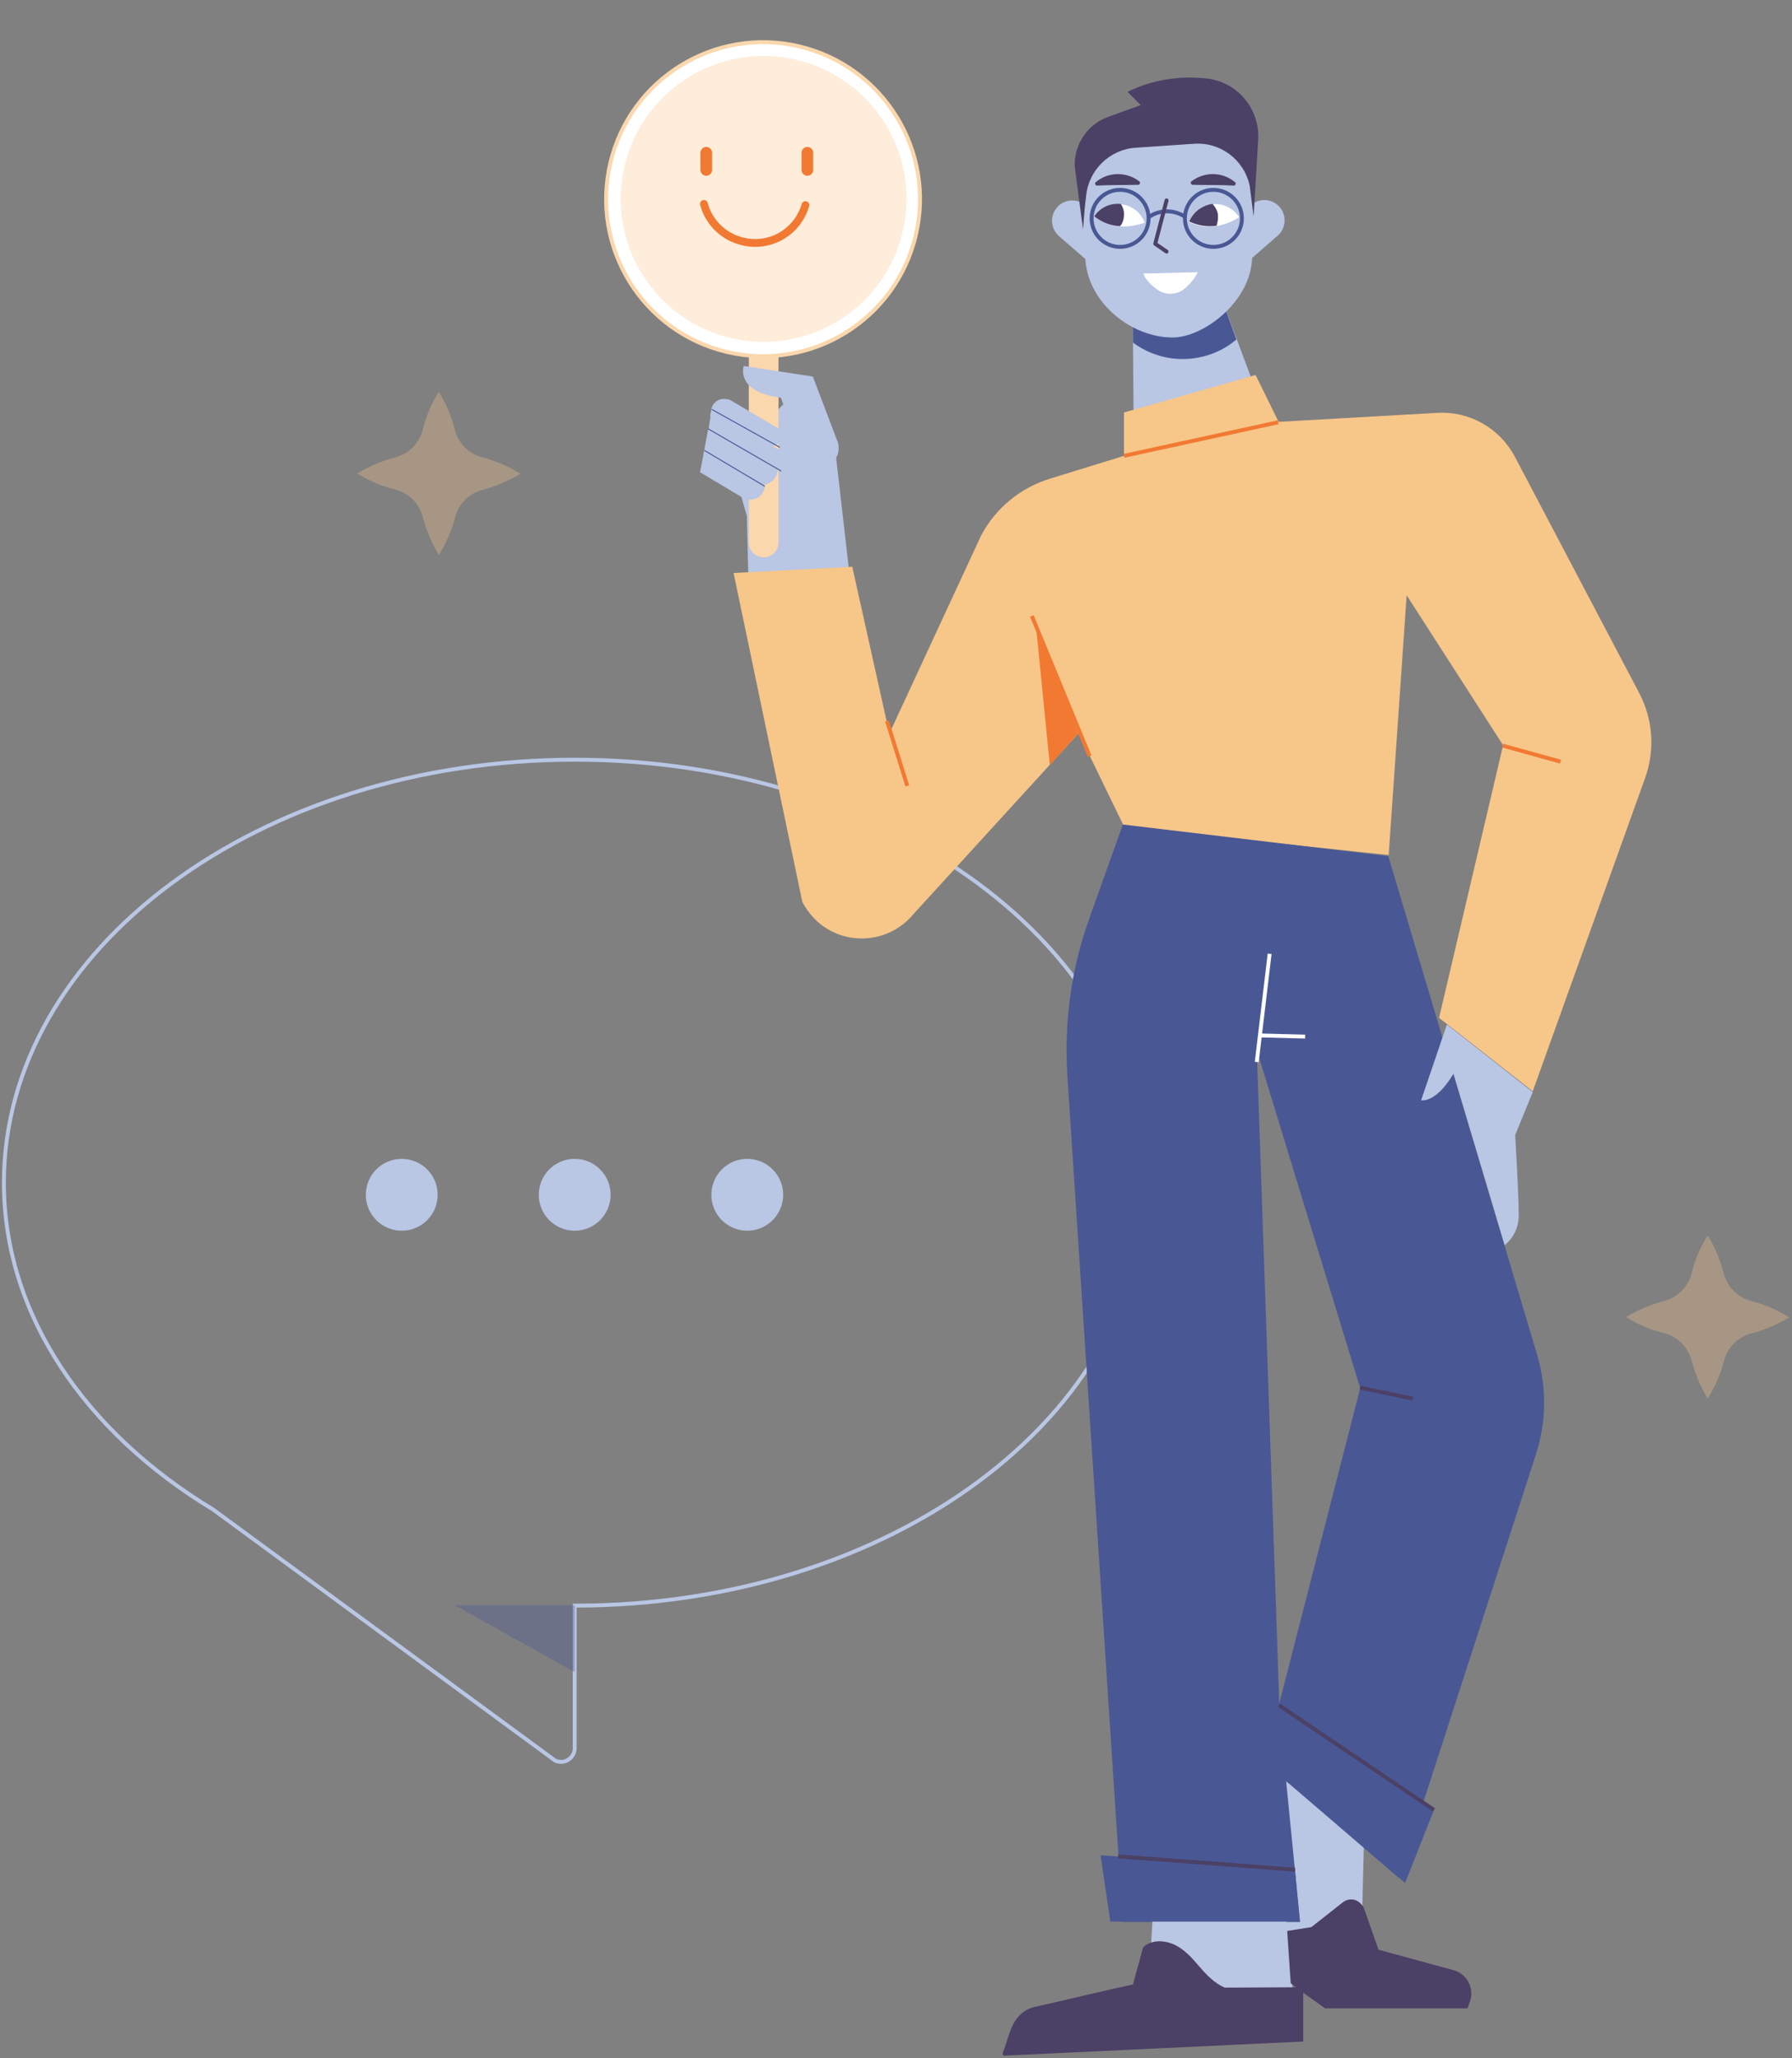 <?xml version="1.0" encoding="UTF-8"?>
<svg width="459px" height="527px" viewBox="0 0 459 527" version="1.1" xmlns="http://www.w3.org/2000/svg" xmlns:xlink="http://www.w3.org/1999/xlink">
    <rect x="0" y="0" width="459" height="527" fill="#808080" stroke="none"/>
    <title>DrawKit-onlineshopping-Illustration-11</title>
    <g id="Page-1" stroke="none" stroke-width="1" fill="none" fill-rule="evenodd">
        <g id="DrawKit-onlineshopping-Illustration-11" transform="translate(1, 0.546)">
            <path d="M327.2,53.067 C325.7,50.667 322.5,49.967 320.1,51.467 C319.9,51.567 319.8,51.667 319.7,51.767 L319.4,65.667 L319.4,65.767 L326.3,59.767 C328.2,58.067 328.6,55.167 327.2,53.067 Z" id="Path" fill="#B9C6E4" fill-rule="nonzero"></path>
            <polygon id="Path" fill="#B9C6E4" fill-rule="nonzero" points="190.3 131.567 190.8 152.367 217.1 150.967 212.9 114.367 203.1 99.667 185.9 116.267"></polygon>
            <path d="M0,302.267 C0,242.467 65.5,193.967 146.2,193.967 C226.9,193.967 292.4,242.467 292.4,302.267 C292.4,362.067 226.9,410.567 146.2,410.567 L146.2,447.067 C146.2,448.967 144.6,450.567 142.7,450.567 C142,450.567 141.2,450.367 140.7,449.867 L53.6,385.967 L53.6,385.967 C20.8,366.167 0,335.967 0,302.267 Z" id="Path" stroke="#B9C6E4"></path>
            <circle id="Oval" fill="#B9C6E4" fill-rule="nonzero" cx="190.4" cy="305.367" r="9.2"></circle>
            <circle id="Oval" fill="#B9C6E4" fill-rule="nonzero" cx="146.2" cy="305.367" r="9.2"></circle>
            <circle id="Oval" fill="#B9C6E4" fill-rule="nonzero" cx="101.9" cy="305.367" r="9.2"></circle>
            <path d="M198.4,82.367 L198.4,138.367 C198.4,140.467 196.7,142.167 194.6,142.167 L194.6,142.167 C192.5,142.167 190.8,140.467 190.8,138.367 L190.8,82.367" id="Path" fill="#FBD7AD" fill-rule="nonzero"></path>
            <polyline id="Path" fill="#B9C6E4" fill-rule="nonzero" points="289.4 112.067 289.1 75.367 311.7 75.367 323.2 106.167"></polyline>
            <path d="M311.7,75.367 L289.1,75.367 L289.2,87.167 C293.1,90.067 297.9,91.567 302.8,91.367 L302.8,91.367 C307.5,91.167 312.1,89.467 315.7,86.367 L311.7,75.367 Z" id="Path" fill="#495894" fill-rule="nonzero"></path>
            <path d="M348.4,469.667 L347.9,489.467 L329.3,499.767 C329.3,499.767 322.8,484.967 322.9,484.767 C323,484.567 325.1,453.267 325.1,453.267 L348.4,469.667 Z" id="Path" fill="#B9C6E4" fill-rule="nonzero"></path>
            <path d="M299.3,85.867 L299.3,85.867 C289.2,85.867 277.8,77.467 277,65.867 L275.5,48.467 C274.6,38.567 281.9,29.867 291.8,28.967 C292.4,28.967 292.9,28.867 293.5,28.867 L303.2,28.867 C313.7,28.867 321,37.867 320.1,48.367 L319.7,65.767 C319.2,76.767 307.3,85.867 299.3,85.867 Z" id="Path" fill="#B9C6E4" fill-rule="nonzero"></path>
            <path d="M286.9,116.167 L286.9,105.067 L320.6,95.467 L326.5,107.467 L367.1,105.167 C375.4,104.667 383.1,109.067 387,116.367 L418.8,176.767 C422.4,183.567 423,191.567 420.3,198.867 L391.6,278.867 L367.6,260.067 L384,190.267 L359.3,151.867 L354.7,218.367 L287,211.267 L275.3,187.167 L233,233.467 C227,240.767 216.2,241.867 208.9,235.867 C207.1,234.367 205.6,232.467 204.5,230.367 L186.9,146.167 L217.3,144.567 L226.8,187.267 L250.3,136.567 C254,129.567 260.4,124.267 268.1,121.967 L286.9,116.167 Z" id="Path" fill="#F7C689" fill-rule="nonzero"></path>
            <path d="M286.6,210.567 L278.1,234.367 C273.4,247.367 271.5,261.167 272.4,274.967 L286.6,491.567 L332,491.567 L326.8,439.067 L320.9,268.267 L347.4,354.867 L326.5,436.267 L328.4,455.467 L357.3,480.267 L392.4,371.867 C395.1,363.567 395.2,354.667 392.7,346.267 L354.6,218.667 L286.6,210.567 Z" id="Path" fill="#495894" fill-rule="nonzero"></path>
            <line x1="278.1" y1="193.067" x2="263.3" y2="157.167" id="Path" stroke="#F27932"></line>
            <circle id="Oval" stroke="#FBD7AD" stroke-width="1" fill="#FFFFFF" fill-rule="nonzero" transform="translate(194.449, 50.452) rotate(-76.714) translate(-194.449, -50.452) " cx="194.449" cy="50.452" r="40.199"></circle>
            <path d="M269.3,53.167 C270.8,50.767 274,50.067 276.4,51.567 C276.6,51.667 276.7,51.767 276.8,51.867 L277.1,65.767 L277.1,65.867 L270.2,59.867 C268.3,58.167 267.9,55.267 269.3,53.167 Z" id="Path" fill="#B9C6E4" fill-rule="nonzero"></path>
            <line x1="324.2" y1="243.667" x2="320.9" y2="271.367" id="Path" stroke="#FFFFFF"></line>
            <line x1="321.7" y1="264.567" x2="333.3" y2="264.867" id="Path" stroke="#FFFFFF"></line>
            <path d="M276.4,58.167 L274.3,42.267 C274,36.567 277.5,31.267 282.9,29.367 L291.2,26.367 L287.8,22.967 C294.1,19.867 301.2,18.767 308.2,19.567 C315.8,20.467 321.4,26.967 321.3,34.667 L320.1,54.867 L319.1,47.067 C317.7,40.367 311.6,35.767 304.8,36.267 L290,37.267 C283.3,37.667 277.9,42.867 277.2,49.567 L276.8,53.167 L276.4,58.167 Z" id="Path" fill="#4B4065" fill-rule="nonzero"></path>
            <path d="M369.6,261.767 C369.6,261.767 363.7,279.167 363,281.167 C363,281.167 366.7,282.067 371.3,274.367 L384.4,318.267 C386.8,316.367 388.1,313.367 388,310.367 C388,304.967 387.1,290.067 387.1,290.067 L391.6,279.067" id="Path" fill="#B9C6E4" fill-rule="nonzero"></path>
            <path d="M291.9,69.467 C295.8,69.467 302,69.167 305.8,69.167 C304.9,70.967 303.5,72.567 301.9,73.767 C300.3,74.767 298.4,74.967 296.6,74.267 C294.9,73.567 292.1,70.967 291.9,69.467 Z" id="Path" fill="#FFFFFF" fill-rule="nonzero"></path>
            <line x1="226.2" y1="184.067" x2="231.4" y2="200.667" id="Path" stroke="#F27932"></line>
            <line x1="383.9" y1="190.367" x2="398.7" y2="194.467" id="Path" stroke="#F27932"></line>
            <polygon id="Path" fill="#F27932" fill-rule="nonzero" points="267.9 195.367 264.4 160.167 275.2 187.267"></polygon>
            <line x1="286.9" y1="116.167" x2="326.4" y2="107.567" id="Path" stroke="#F27932"></line>
            <path d="M294.2,491.067 L293.2,508.067 L266.3,514.867 C263.3,515.667 260.8,517.867 259.8,520.867 L258.7,523.867 L326.1,520.767 C328.9,520.567 330.9,518.167 330.7,515.467 C330.7,515.367 330.7,515.367 330.7,515.267 L328.4,490.767" id="Path" fill="#B9C6E4" fill-rule="nonzero"></path>
            <polygon id="Path" fill="#495894" fill-rule="nonzero" points="330.7 478.167 280.9 474.467 283.4 491.467 331.9 491.467"></polygon>
            <polyline id="Path" fill="#495894" fill-rule="nonzero" points="362.9 460.667 326.4 436.067 366.3 462.867 358.9 481.567 328.4 455.267"></polyline>
            <path d="M256.7,525.767 L332.8,522.167 L332.8,508.267 L312.7,508.367 C310.1,507.267 308,505.067 306.2,502.967 C304.4,500.867 302.4,498.567 299.8,497.367 C297.2,496.167 293.8,496.067 291.8,498.067 C291,501.067 290,504.467 289.2,507.567 C281.1,509.267 272.4,511.467 264.2,513.267 C262.1,513.667 260.3,514.967 259.1,516.767 C257.4,519.367 256.9,522.667 255.9,524.867 C255.7,525.267 255.9,525.667 256.3,525.867 C256.4,525.767 256.4,525.767 256.7,525.767 Z" id="Path" fill="#4B4065" fill-rule="nonzero"></path>
            <path d="M348.4,488.167 L352.1,498.667 L371.2,503.867 C374.6,504.767 376.6,508.267 375.6,511.667 C375.6,511.767 375.6,511.867 375.5,511.867 L374.9,513.667 L338.4,513.667 C338.4,513.667 328.9,506.967 329.6,507.167 L328.7,493.867 L334.9,492.867 L342.9,486.567 C344.4,485.367 346.5,485.567 347.7,487.067 C348.1,487.467 348.3,487.767 348.4,488.167 Z" id="Path" fill="#4B4065" fill-rule="nonzero"></path>
            <polygon id="Path" fill="#495894" fill-rule="nonzero" opacity="0.37" points="146.2 410.467 115.5 410.467 146.2 427.567"></polygon>
            <line x1="347.4" y1="354.767" x2="360.9" y2="357.567" id="Path" stroke="#4B4065"></line>
            <circle id="Oval" fill="#F7C689" fill-rule="nonzero" opacity="0.32" transform="translate(194.593, 50.376) rotate(-31.714) translate(-194.593, -50.376) " cx="194.593" cy="50.376" r="36.601"></circle>
            <path d="M178.4,38.567 L178.4,42.967 C178.4,43.767 179.1,44.467 179.9,44.467 C180.7,44.467 181.4,43.767 181.4,42.967 L181.4,38.567 C181.4,37.767 180.7,37.067 179.9,37.067 C179.1,37.067 178.4,37.767 178.4,38.567 Z" id="Path" fill="#F27932" fill-rule="nonzero"></path>
            <path d="M204.3,38.567 L204.3,42.967 C204.3,43.767 205,44.467 205.8,44.467 C206.6,44.467 207.3,43.767 207.3,42.967 L207.3,38.567 C207.3,37.767 206.6,37.067 205.8,37.067 C205,37.067 204.3,37.767 204.3,38.567 Z" id="Path" fill="#F27932" fill-rule="nonzero"></path>
            <path d="M205.3,51.967 C203.2,59.167 195.7,63.267 188.5,61.067 C184,59.767 180.5,56.167 179.3,51.667" id="Path" stroke="#F27932" stroke-width="2" stroke-linecap="round" stroke-linejoin="round"></path>
            <circle id="Oval" stroke="#495894" cx="285.9" cy="55.367" r="7.3"></circle>
            <circle id="Oval" stroke="#495894" cx="309.8" cy="55.367" r="7.3"></circle>
            <path d="M293.2,55.067 C296,53.067 299.8,53.067 302.7,55.067" id="Path" stroke="#495894"></path>
            <line x1="285.4" y1="474.767" x2="330.7" y2="478.167" id="Path" stroke="#4B4065"></line>
            <line x1="366.3" y1="462.867" x2="326.6" y2="436.067" id="Path" stroke="#4B4065"></line>
            <path d="M186.2,101.967 L199.9,110.067 L199.9,110.067 C199.7,112.467 197.6,114.167 195.2,113.967 C194.6,113.867 194,113.667 193.4,113.367 L180.9,105.967 L181.2,104.267 C181.5,102.467 183.3,101.267 185.1,101.667 C185.4,101.667 185.9,101.767 186.2,101.967 Z" id="Path" fill="#B9C6E4" fill-rule="nonzero"></path>
            <path d="M181.2,104.767 L201.3,116.167 L201.3,116.167 C201.1,119.367 197.3,120.967 194.3,119.267 L180.2,111.167 L181.2,104.767 Z" id="Path" fill="#B9C6E4" fill-rule="nonzero"></path>
            <path d="M180.4,109.267 L198.2,119.767 L198.2,119.767 C198,122.167 195.9,123.867 193.5,123.667 C192.9,123.567 192.3,123.367 191.7,123.067 L179.2,115.667 L180.4,109.267 Z" id="Path" fill="#B9C6E4" fill-rule="nonzero"></path>
            <path d="M179.4,114.767 L194.9,123.967 L194.9,123.967 C194.7,126.067 192.9,127.567 190.8,127.367 C190.3,127.267 189.7,127.167 189.2,126.867 L178.3,120.367 L179.4,114.767 Z" id="Path" fill="#B9C6E4" fill-rule="nonzero"></path>
            <path d="M207.7,128.367 L213.6,115.767 C213.9,114.567 213.9,113.267 213.4,112.167 L207.2,95.867 L189.5,93.167 C189.5,93.167 187.2,99.767 199,101.267 L203.5,113.367 L207.7,128.367" id="Path" fill="#B9C6E4" fill-rule="nonzero"></path>
            <line x1="179.4" y1="114.767" x2="194.9" y2="123.967" id="Path" stroke="#495894" stroke-width="0.25"></line>
            <line x1="180.4" y1="109.267" x2="199.1" y2="120.067" id="Path" stroke="#495894" stroke-width="0.25"></line>
            <line x1="181.3" y1="104.267" x2="198.7" y2="113.967" id="Path" stroke="#495894" stroke-width="0.25"></line>
            <path d="M292.2,56.467 C290.8,52.667 286.6,50.767 282.9,52.167 C281.5,52.667 280.2,53.667 279.4,54.967 C283.3,57.967 287.9,57.967 292.2,56.467 Z" id="XMLID_2_" fill="#FFFFFF" fill-rule="nonzero"></path>
            <polyline id="Path" stroke="#4B4065" stroke-linecap="round" stroke-linejoin="round" points="297.8 50.767 294.9 61.867 297.8 63.867"></polyline>
            <path d="M286.9,54.267 C286.9,53.267 286.6,52.467 286.1,51.667 C285,51.567 283.9,51.667 282.8,52.067 C281.4,52.567 280.1,53.567 279.3,54.867 C281.3,56.467 283.6,57.267 285.9,57.367 C286.6,56.567 286.9,55.467 286.9,54.267 Z" id="Path" fill="#4B4065" fill-rule="nonzero"></path>
            <path d="M316.4,55.067 C314.2,51.667 309.7,50.667 306.4,52.867 C305.1,53.667 304.1,54.867 303.5,56.267 C307.9,58.467 312.6,57.467 316.4,55.067 Z" id="XMLID_1_" fill="#FFFFFF" fill-rule="nonzero"></path>
            <path d="M310.9,54.067 C310.7,53.167 310.2,52.367 309.6,51.667 C308.5,51.767 307.5,52.167 306.5,52.767 C305.2,53.567 304.2,54.767 303.6,56.167 C305.9,57.267 308.3,57.567 310.6,57.267 C310.9,56.367 311.1,55.267 310.9,54.067 Z" id="Path" fill="#4B4065" fill-rule="nonzero"></path>
            <path d="M290.5,46.267 C287.3,43.867 283,43.967 280,46.467 C283.6,46.267 286.9,46.367 290.5,46.267 Z" id="Path" stroke="#4B4065" fill="#4B4065" fill-rule="nonzero" stroke-linecap="round" stroke-linejoin="round"></path>
            <path d="M304.5,46.267 C307.7,43.867 312,43.967 315,46.467 C311.4,46.267 308.1,46.367 304.5,46.267 Z" id="Path" stroke="#4B4065" fill="#4B4065" fill-rule="nonzero" stroke-linecap="round" stroke-linejoin="round"></path>
            <path d="M122.6,124.867 C126,123.967 129.3,122.567 132.3,120.767 C129.3,118.867 126,117.467 122.6,116.567 C119.1,115.667 116.4,112.967 115.5,109.467 C114.6,106.067 113.3,102.767 111.4,99.767 C109.5,102.767 108.1,106.067 107.3,109.467 C106.4,112.967 103.7,115.667 100.2,116.567 C96.8,117.467 93.5,118.867 90.5,120.667 C93.5,122.567 96.8,123.967 100.2,124.767 C103.7,125.667 106.4,128.367 107.3,131.867 C108.2,135.267 109.6,138.567 111.4,141.567 C113.3,138.567 114.7,135.267 115.6,131.867 C116.5,128.467 119.1,125.767 122.6,124.867 Z" id="Path" fill="#F7C689" fill-rule="nonzero" opacity="0.32"></path>
            <path d="M447.6,340.867 C451,339.967 454.3,338.567 457.3,336.767 C454.3,334.867 451,333.467 447.6,332.567 C444.1,331.667 441.4,328.967 440.5,325.467 C439.6,322.067 438.3,318.767 436.4,315.767 C434.5,318.767 433.1,322.067 432.3,325.467 C431.4,328.967 428.7,331.667 425.2,332.567 C421.8,333.467 418.5,334.867 415.5,336.667 C418.5,338.567 421.8,339.967 425.2,340.767 C428.7,341.667 431.4,344.367 432.3,347.867 C433.2,351.267 434.6,354.567 436.4,357.567 C438.3,354.567 439.7,351.267 440.6,347.867 C441.5,344.467 444.1,341.767 447.6,340.867 Z" id="Path" fill="#F7C689" fill-rule="nonzero" opacity="0.32"></path>
        </g>
    </g>
</svg>